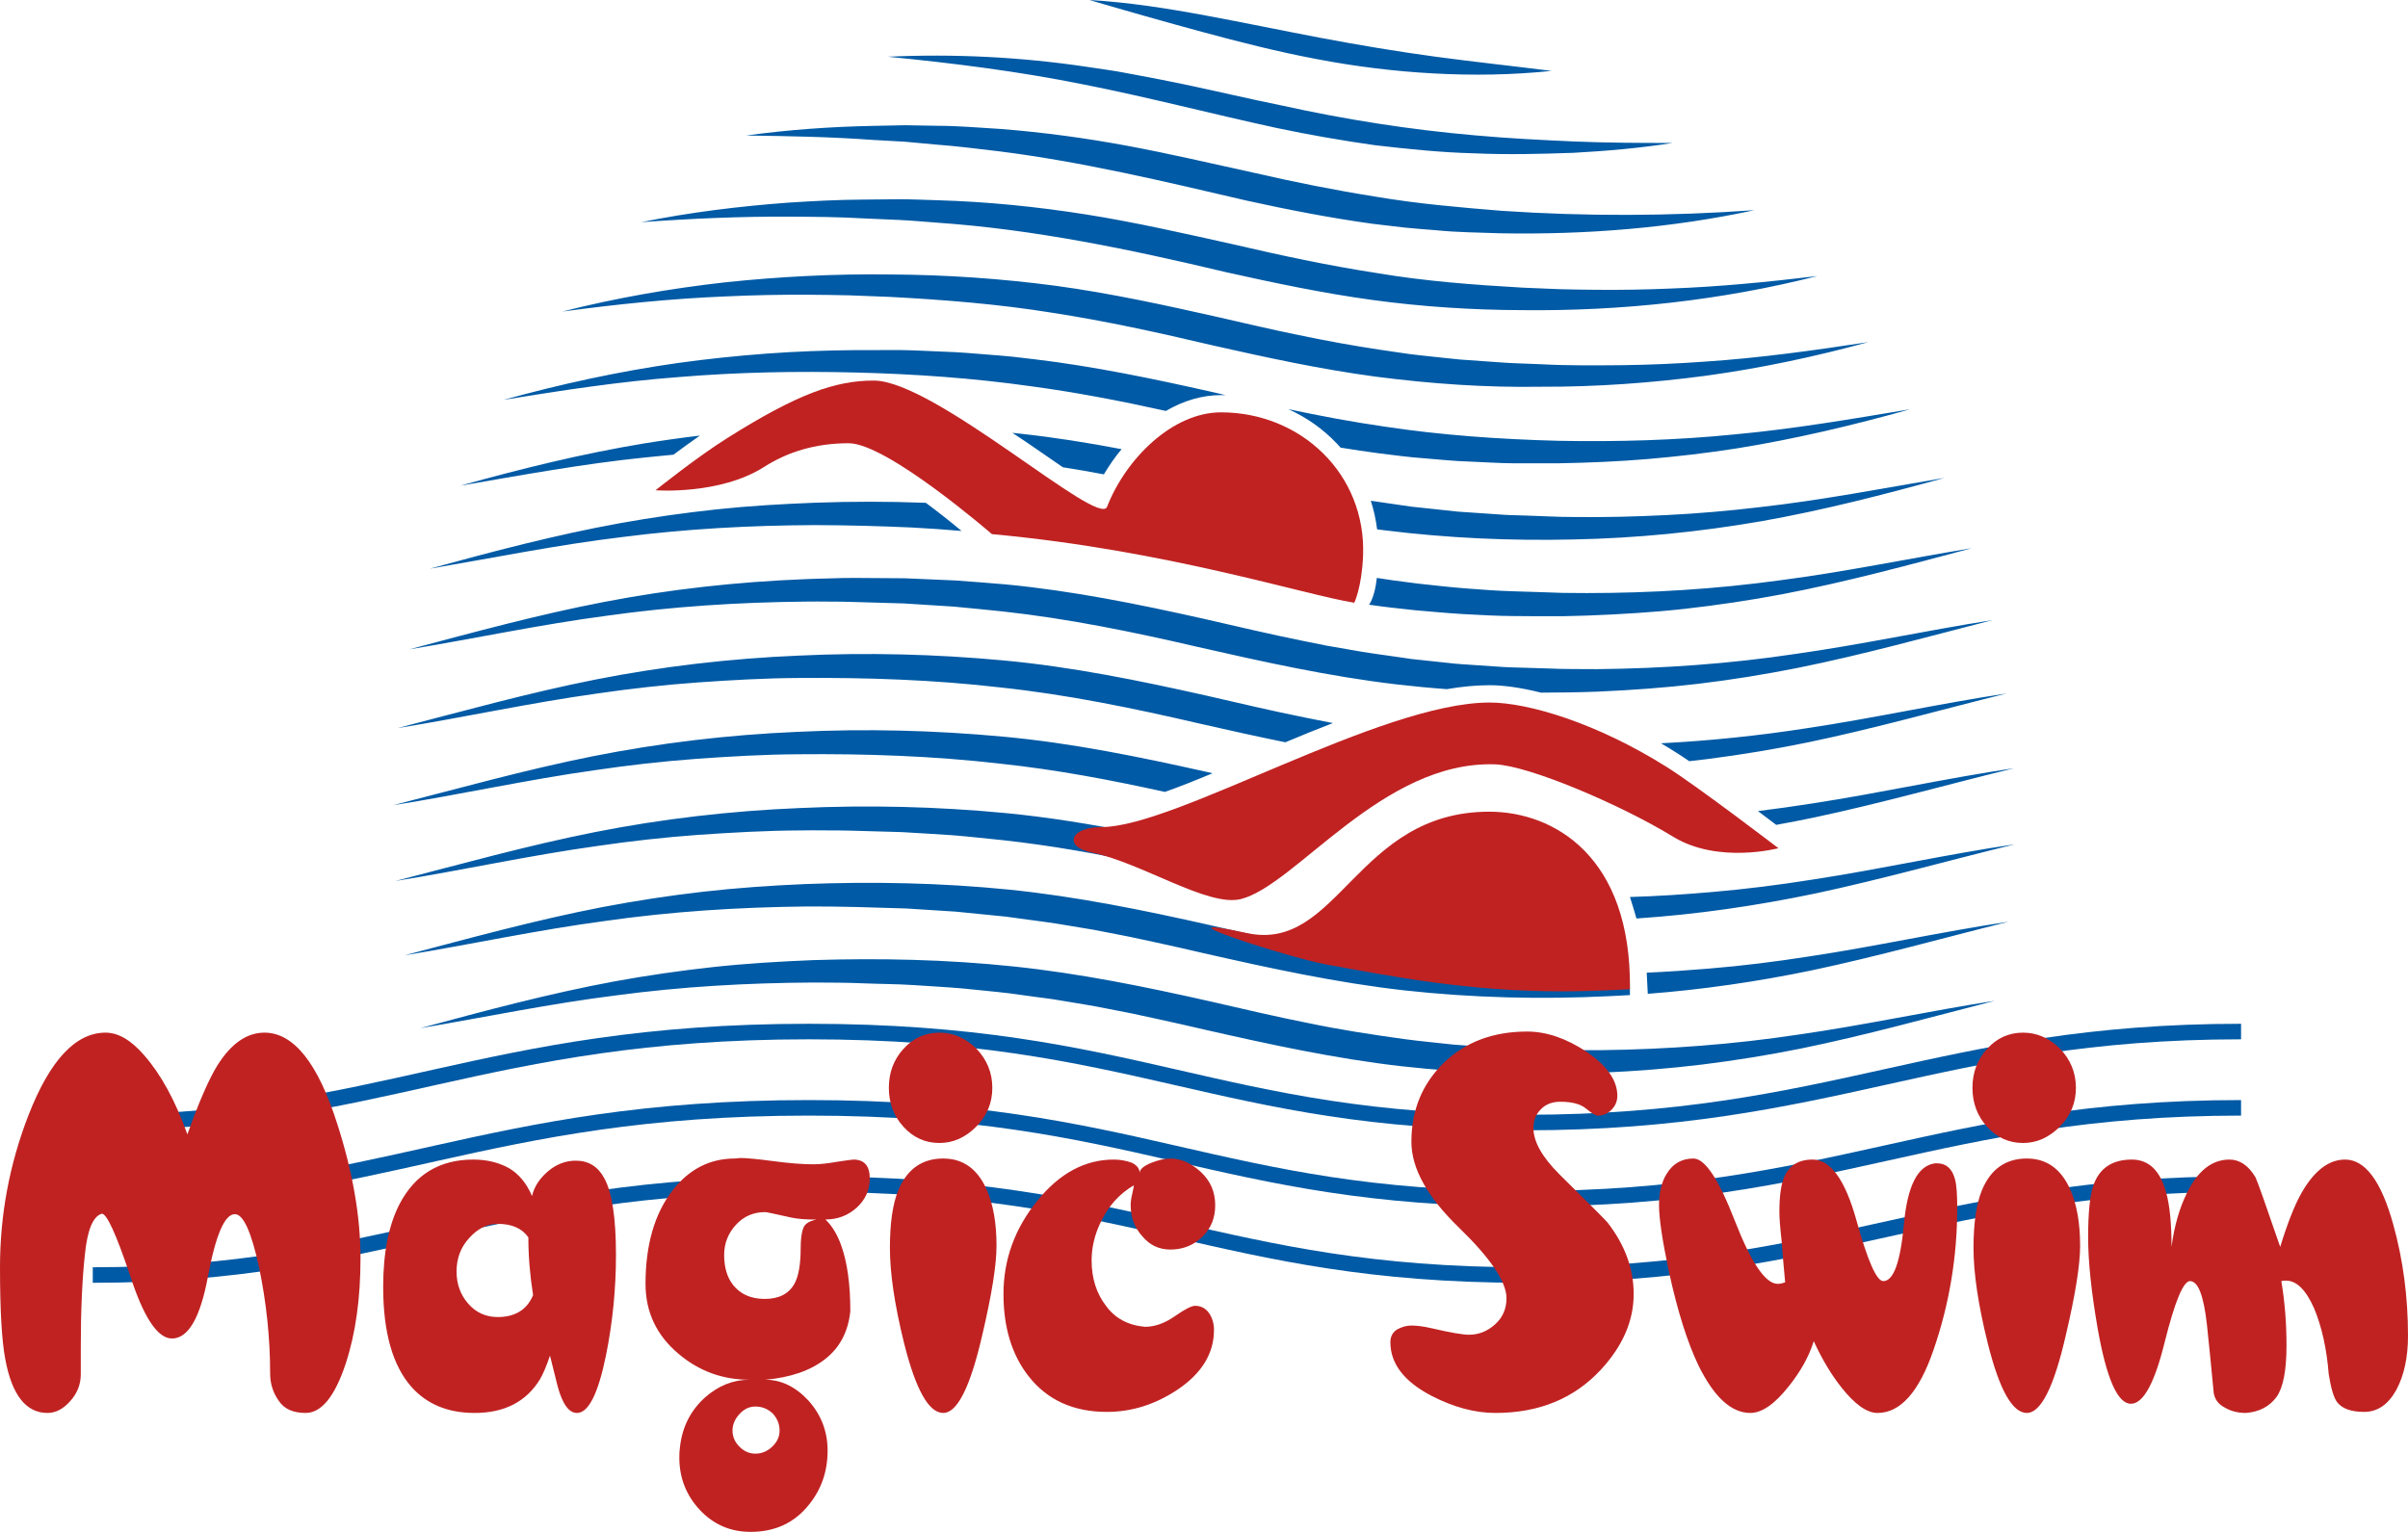 <?xml version="1.0" encoding="UTF-8"?> <svg xmlns="http://www.w3.org/2000/svg" width="55" height="35" viewBox="0 0 55 35" fill="none"><path d="M9.349 14.836C10.823 14.445 12.296 14.041 13.801 13.752C15.306 13.462 16.836 13.294 18.368 13.233C18.56 13.222 18.752 13.221 18.943 13.215C19.135 13.21 19.326 13.202 19.518 13.204L20.669 13.212L21.821 13.262C22.204 13.286 22.587 13.322 22.971 13.352C24.504 13.498 26.019 13.807 27.508 14.141C28.253 14.311 28.992 14.487 29.733 14.637L30.289 14.749L30.846 14.846C31.217 14.916 31.591 14.961 31.964 15.016L32.243 15.057L32.525 15.087L33.087 15.147C33.274 15.17 33.462 15.18 33.651 15.193L34.215 15.231C34.403 15.246 34.592 15.25 34.781 15.255L35.347 15.272C35.725 15.291 36.103 15.284 36.481 15.288C37.993 15.272 39.505 15.167 41.006 14.941C42.509 14.73 44.001 14.404 45.509 14.168C44.031 14.547 42.562 14.957 41.059 15.26C40.308 15.409 39.55 15.532 38.788 15.623C38.026 15.714 37.26 15.768 36.493 15.802C36.062 15.818 35.63 15.825 35.197 15.825C34.725 15.706 34.325 15.655 34.025 15.655C33.714 15.655 33.386 15.687 33.047 15.745C32.66 15.717 32.274 15.68 31.888 15.635C30.358 15.455 28.849 15.12 27.367 14.783C25.885 14.438 24.407 14.135 22.906 13.97C22.531 13.934 22.156 13.891 21.78 13.859L20.649 13.787L19.516 13.754C19.327 13.745 19.137 13.747 18.948 13.745C18.759 13.745 18.57 13.74 18.381 13.745C16.867 13.761 15.354 13.856 13.852 14.069C12.347 14.267 10.854 14.587 9.349 14.836ZM9.599 23.491H9.6C11.065 23.096 12.532 22.701 14.031 22.423C14.78 22.286 15.535 22.177 16.293 22.094C17.051 22.012 17.813 21.967 18.575 21.936C20.098 21.888 21.628 21.921 23.151 22.081C24.674 22.24 26.179 22.549 27.659 22.883C28.398 23.052 29.133 23.227 29.87 23.372C30.606 23.527 31.347 23.64 32.089 23.742C32.46 23.793 32.834 23.824 33.206 23.867C33.58 23.898 33.955 23.919 34.329 23.946C35.079 23.974 35.83 24 36.582 23.993C38.086 23.975 39.588 23.863 41.081 23.637C42.575 23.424 44.059 23.099 45.558 22.866C44.089 23.242 42.628 23.651 41.135 23.956C40.388 24.107 39.635 24.228 38.877 24.322C38.12 24.414 37.358 24.474 36.596 24.507C35.072 24.57 33.539 24.532 32.016 24.361C30.493 24.188 28.993 23.86 27.517 23.525C27.148 23.441 26.779 23.353 26.412 23.276L25.859 23.156L25.306 23.048C24.938 22.971 24.567 22.918 24.197 22.854C24.012 22.821 23.826 22.8 23.64 22.775L23.083 22.698C22.711 22.653 22.337 22.621 21.964 22.581C21.59 22.55 21.215 22.531 20.84 22.505C20.465 22.481 20.089 22.482 19.713 22.466C19.337 22.449 18.961 22.451 18.584 22.448C17.08 22.456 15.575 22.54 14.079 22.741C12.582 22.927 11.096 23.237 9.6 23.491L9.599 23.491ZM9.241 21.826C10.736 21.433 12.227 21.021 13.752 20.726C14.515 20.581 15.283 20.462 16.055 20.374C16.828 20.286 17.604 20.232 18.38 20.199C19.932 20.138 21.491 20.17 23.044 20.325C24.596 20.483 26.13 20.797 27.638 21.137C28.392 21.309 29.14 21.488 29.892 21.635C30.642 21.792 31.397 21.905 32.154 22.009C32.532 22.055 32.913 22.091 33.292 22.133L34.437 22.21L35.584 22.243C35.776 22.25 35.967 22.247 36.159 22.249C36.35 22.251 36.542 22.252 36.733 22.246C36.897 22.245 37.06 22.242 37.223 22.237L37.229 22.735C37.069 22.744 36.909 22.753 36.749 22.76C35.196 22.836 33.635 22.799 32.082 22.628C30.53 22.454 29 22.12 27.496 21.779C27.121 21.693 26.745 21.604 26.37 21.525L25.807 21.404L25.244 21.294L24.962 21.24L24.679 21.193L24.113 21.099C23.735 21.042 23.356 20.998 22.978 20.943L21.837 20.829L20.691 20.756C19.925 20.733 19.159 20.704 18.392 20.711C16.859 20.728 15.326 20.825 13.803 21.044C12.279 21.247 10.767 21.575 9.241 21.826ZM37.612 22.223C38.085 22.202 38.557 22.169 39.029 22.13C39.793 22.067 40.555 21.972 41.315 21.853C42.836 21.625 44.348 21.287 45.877 21.059C44.377 21.431 42.89 21.852 41.371 22.172C40.141 22.427 38.892 22.61 37.636 22.706L37.612 22.223ZM9.032 20.128C10.543 19.739 12.047 19.317 13.585 19.012C15.122 18.708 16.687 18.527 18.255 18.462C19.822 18.389 21.396 18.427 22.964 18.576C23.946 18.67 24.919 18.83 25.884 19.021C25.881 19.24 25.967 19.497 26.164 19.739C25.081 19.509 23.996 19.315 22.9 19.195C22.516 19.158 22.132 19.112 21.747 19.082C21.362 19.059 20.976 19.031 20.59 19.011L19.43 18.978C19.237 18.971 19.043 18.974 18.85 18.972C18.656 18.971 18.462 18.968 18.269 18.973C17.494 18.977 16.721 19.021 15.949 19.074C15.176 19.13 14.406 19.217 13.638 19.329C12.099 19.543 10.573 19.88 9.032 20.128ZM37.229 20.494C37.855 20.476 38.481 20.434 39.106 20.38C39.877 20.314 40.646 20.216 41.413 20.094C42.949 19.859 44.475 19.516 46.02 19.29C44.504 19.659 43.004 20.085 41.47 20.412C40.124 20.694 38.755 20.893 37.378 20.985C37.325 20.799 37.274 20.637 37.229 20.494ZM8.975 18.398C10.488 18.011 11.993 17.588 13.532 17.28C15.071 16.974 16.637 16.788 18.206 16.721C19.775 16.645 21.351 16.685 22.92 16.831C24.491 16.976 26.042 17.296 27.567 17.637L27.695 17.667C27.302 17.831 26.933 17.979 26.606 18.093C25.362 17.818 24.117 17.583 22.857 17.449C21.322 17.271 19.771 17.218 18.221 17.233C17.446 17.237 16.672 17.283 15.899 17.338C15.126 17.395 14.354 17.483 13.585 17.597C12.046 17.813 10.518 18.152 8.975 18.398ZM40.152 18.531C40.565 18.48 40.978 18.422 41.39 18.357C42.928 18.122 44.456 17.779 46.002 17.552C44.484 17.922 42.982 18.349 41.447 18.675C41.156 18.736 40.863 18.793 40.57 18.846C40.455 18.758 40.312 18.65 40.152 18.531ZM9.076 16.636C10.578 16.247 12.072 15.829 13.601 15.526C15.128 15.225 16.683 15.044 18.241 14.979C19.798 14.905 21.362 14.944 22.92 15.089C24.479 15.233 26.019 15.549 27.533 15.888C28.289 16.061 29.04 16.24 29.794 16.391L30.359 16.504L30.447 16.519C30.082 16.659 29.718 16.808 29.358 16.959C28.698 16.825 28.042 16.678 27.391 16.53C25.885 16.18 24.382 15.87 22.856 15.707C21.333 15.53 19.793 15.478 18.255 15.49C17.485 15.493 16.717 15.538 15.95 15.591C15.182 15.646 14.416 15.732 13.653 15.843C12.124 16.055 10.608 16.388 9.076 16.636ZM37.938 16.982C39.046 16.925 40.152 16.811 41.253 16.64C42.78 16.413 44.296 16.075 45.831 15.844C44.325 16.218 42.834 16.64 41.309 16.958C40.546 17.115 39.777 17.243 39.003 17.342C38.863 17.36 38.724 17.376 38.584 17.391C38.467 17.311 38.361 17.241 38.271 17.185C38.16 17.114 38.048 17.047 37.938 16.982ZM10.516 11.096C11.893 10.712 13.284 10.368 14.701 10.133C15.128 10.064 15.557 10.003 15.986 9.952C15.777 10.097 15.569 10.249 15.383 10.388C15.169 10.407 14.956 10.428 14.743 10.451C13.329 10.595 11.925 10.853 10.516 11.096ZM23.123 9.889C23.181 9.895 23.24 9.901 23.298 9.908C24.077 9.992 24.851 10.116 25.618 10.262C25.468 10.442 25.332 10.636 25.213 10.838C24.902 10.778 24.59 10.725 24.277 10.676C24.072 10.536 23.857 10.387 23.659 10.25C23.476 10.123 23.298 10.003 23.123 9.889ZM31.31 11.441C31.445 11.461 31.58 11.479 31.715 11.5L32.239 11.576L32.766 11.632L33.293 11.689L33.822 11.725L34.35 11.761C34.527 11.773 34.704 11.772 34.881 11.78L35.411 11.8L35.677 11.809L35.942 11.812C36.651 11.822 37.359 11.803 38.067 11.768C38.775 11.733 39.482 11.672 40.187 11.588C41.599 11.43 43.002 11.157 44.411 10.919C43.033 11.299 41.647 11.658 40.233 11.908C38.819 12.153 37.383 12.297 35.946 12.325C34.51 12.359 33.066 12.295 31.634 12.117C31.574 12.11 31.514 12.102 31.454 12.094C31.426 11.87 31.378 11.652 31.31 11.441ZM11.499 9.136L11.5 9.136C12.806 8.776 14.133 8.485 15.48 8.294C16.153 8.2 16.829 8.13 17.508 8.079C18.186 8.029 18.866 8.005 19.546 7.999L20.567 7.998C20.907 8.002 21.248 8.024 21.588 8.036C21.929 8.045 22.268 8.08 22.609 8.105C22.779 8.12 22.949 8.13 23.119 8.149L23.627 8.208C24.984 8.37 26.324 8.65 27.644 8.946C27.761 8.974 27.877 9.001 27.994 9.028C27.958 9.027 27.923 9.027 27.887 9.027C27.466 9.027 27.039 9.15 26.629 9.389C25.606 9.162 24.583 8.964 23.55 8.825C22.224 8.638 20.886 8.544 19.543 8.511C18.2 8.477 16.855 8.503 15.514 8.614C14.172 8.714 12.836 8.918 11.5 9.136V9.136L11.499 9.136ZM29.425 9.348C30.146 9.501 30.868 9.637 31.594 9.742C32.917 9.944 34.254 10.036 35.595 10.071C36.937 10.097 38.281 10.059 39.62 9.925C40.96 9.802 42.292 9.573 43.628 9.351C42.324 9.716 41.003 10.031 39.66 10.246C38.988 10.351 38.312 10.43 37.633 10.488C36.955 10.545 36.275 10.573 35.594 10.585L34.572 10.585C34.232 10.583 33.891 10.558 33.55 10.545C33.209 10.536 32.87 10.497 32.529 10.471C32.188 10.447 31.85 10.4 31.511 10.359C31.213 10.32 30.916 10.276 30.62 10.227C30.593 10.197 30.567 10.168 30.539 10.139C30.22 9.801 29.843 9.536 29.425 9.348ZM12.843 7.118C14.061 6.809 15.304 6.592 16.557 6.451C17.811 6.319 19.072 6.254 20.334 6.271C21.596 6.277 22.861 6.364 24.117 6.53C25.373 6.701 26.612 6.973 27.835 7.248C29.057 7.534 30.271 7.804 31.498 7.987C31.805 8.029 32.111 8.084 32.42 8.116C32.728 8.148 33.036 8.185 33.345 8.214L34.275 8.28C34.585 8.304 34.896 8.307 35.207 8.322C35.828 8.356 36.452 8.348 37.075 8.343C37.697 8.335 38.32 8.307 38.942 8.262C40.188 8.18 41.428 8.006 42.67 7.817C41.458 8.149 40.225 8.411 38.975 8.583C37.725 8.749 36.462 8.841 35.2 8.836C33.936 8.857 32.669 8.768 31.412 8.604C30.155 8.436 28.916 8.166 27.693 7.89C26.472 7.602 25.258 7.334 24.03 7.145C22.804 6.947 21.564 6.849 20.321 6.783L19.387 6.747C19.075 6.739 18.763 6.737 18.452 6.734C17.828 6.73 17.204 6.743 16.581 6.772C15.333 6.822 14.088 6.951 12.843 7.118ZM14.648 5.076C15.756 4.85 16.883 4.713 18.014 4.629C18.579 4.593 19.146 4.563 19.713 4.56L20.565 4.552C20.849 4.553 21.132 4.568 21.417 4.575C22.553 4.608 23.69 4.723 24.815 4.901C25.94 5.08 27.049 5.334 28.15 5.578C29.248 5.834 30.342 6.069 31.445 6.238C32.547 6.425 33.662 6.508 34.78 6.572L35.619 6.607C35.9 6.616 36.18 6.617 36.46 6.621C37.021 6.626 37.582 6.617 38.143 6.593C39.266 6.552 40.387 6.442 41.509 6.307C39.316 6.864 37.038 7.111 34.766 7.086C33.629 7.082 32.489 7.009 31.358 6.855C30.228 6.701 29.112 6.466 28.009 6.22C25.81 5.697 23.627 5.24 21.388 5.086C21.109 5.066 20.83 5.039 20.55 5.026L19.709 4.989C19.148 4.956 18.586 4.953 18.024 4.95C16.9 4.944 15.775 4.994 14.648 5.076ZM17.041 3.096C18.002 2.964 18.972 2.895 19.944 2.876L20.673 2.861L21.403 2.874C21.89 2.874 22.376 2.918 22.863 2.947C23.835 3.024 24.806 3.155 25.764 3.334C26.723 3.513 27.669 3.735 28.612 3.941C29.551 4.158 30.491 4.346 31.437 4.496C32.382 4.656 33.336 4.738 34.293 4.816C36.209 4.946 38.138 4.94 40.072 4.802C38.173 5.212 36.22 5.365 34.271 5.33C33.784 5.312 33.295 5.31 32.809 5.261C32.565 5.24 32.321 5.225 32.078 5.199L31.35 5.113C30.381 4.979 29.421 4.792 28.472 4.583C26.581 4.142 24.718 3.696 22.811 3.456C22.335 3.4 21.858 3.339 21.379 3.303L20.66 3.237L19.938 3.197C18.976 3.126 18.01 3.109 17.041 3.096ZM20.28 1.296C21.79 1.226 23.311 1.302 24.813 1.525L25.377 1.609C25.565 1.636 25.75 1.677 25.937 1.709C26.31 1.776 26.681 1.853 27.052 1.928C27.792 2.084 28.526 2.258 29.261 2.407C30.727 2.731 32.204 2.964 33.697 3.093C34.443 3.161 35.193 3.198 35.944 3.232C36.696 3.263 37.449 3.267 38.205 3.266C37.458 3.384 36.703 3.449 35.946 3.491C35.19 3.518 34.431 3.537 33.672 3.503C32.913 3.484 32.156 3.405 31.4 3.317C30.647 3.21 29.897 3.08 29.155 2.923C27.672 2.601 26.218 2.219 24.747 1.929C23.276 1.632 21.785 1.444 20.28 1.296ZM24.881 0C25.778 0.052 26.665 0.192 27.544 0.355C28.422 0.518 29.293 0.7 30.163 0.865C31.034 1.029 31.906 1.176 32.785 1.295C33.663 1.414 34.547 1.507 35.438 1.62C34.546 1.713 33.646 1.727 32.749 1.678C31.852 1.63 30.957 1.519 30.074 1.35C29.191 1.184 28.322 0.963 27.461 0.73C26.599 0.496 25.743 0.253 24.881 0ZM9.818 12.993C11.251 12.601 12.689 12.22 14.158 11.954C14.892 11.821 15.632 11.717 16.374 11.637C17.117 11.558 17.863 11.515 18.609 11.486C19.453 11.455 20.3 11.455 21.146 11.488C21.433 11.7 21.715 11.923 21.962 12.131C21.585 12.098 21.206 12.072 20.827 12.052C20.092 12.019 19.355 11.999 18.618 11.997C17.144 12.003 15.67 12.082 14.205 12.271C12.738 12.447 11.282 12.743 9.818 12.993ZM31.448 13.204L31.843 13.263C32.208 13.314 32.571 13.358 32.937 13.393C33.302 13.433 33.669 13.459 34.035 13.484C34.401 13.509 34.769 13.514 35.137 13.527L35.689 13.546L36.241 13.55C37.714 13.55 39.186 13.46 40.65 13.259C42.116 13.071 43.57 12.765 45.037 12.525C43.601 12.908 42.166 13.298 40.7 13.578C39.967 13.716 39.228 13.826 38.485 13.91C37.742 13.992 36.996 14.036 36.249 14.064L35.689 14.079L35.128 14.079C34.755 14.076 34.381 14.078 34.007 14.06C33.632 14.043 33.258 14.024 32.885 13.991C32.512 13.963 32.138 13.926 31.767 13.881C31.6 13.862 31.435 13.84 31.271 13.816C31.373 13.66 31.423 13.424 31.448 13.204Z" fill="#005AA5"></path><path d="M35.693 22.65C33.514 22.65 31.798 22.309 30.292 22.035C29.393 21.87 26.179 20.821 28.481 21.318C30.571 21.769 30.974 18.545 34.015 18.545C35.488 18.545 37.266 19.563 37.228 22.602C37.228 22.602 36.38 22.65 35.693 22.65Z" fill="#C02222"></path><path d="M40.62 19.379C40.62 19.379 38.778 17.969 38.066 17.522C36.465 16.515 34.901 16.051 34.024 16.051C31.526 16.051 26.857 18.896 25.16 18.896C24.43 18.896 24.293 19.347 24.931 19.477C26.075 19.709 27.592 20.731 28.344 20.541C29.602 20.221 31.575 17.376 34.148 17.463C34.911 17.489 36.998 18.373 38.218 19.118C39.245 19.745 40.62 19.379 40.62 19.379Z" fill="#C02222"></path><path d="M31.133 12.697C31.207 10.839 29.72 9.421 27.888 9.421C26.778 9.421 25.712 10.484 25.286 11.579C25.095 12.069 21.352 8.695 19.958 8.695C19.081 8.695 18.223 8.995 16.622 10.002C15.909 10.449 14.973 11.201 14.973 11.201C14.973 11.201 16.435 11.314 17.451 10.669C17.994 10.324 18.622 10.127 19.386 10.127C20.263 10.127 22.655 12.203 22.655 12.203C26.658 12.571 29.767 13.585 30.933 13.771C30.933 13.771 31.105 13.413 31.133 12.697Z" fill="#C02222"></path><path d="M2.119 29.131C8.696 29.131 10.983 27.053 18.475 27.053C25.967 27.053 27.797 29.131 34.831 29.131C41.865 29.131 44.267 27.053 51.187 27.053" stroke="#005AA5" stroke-width="0.355" stroke-miterlimit="22.926"></path><path d="M2.119 27.389C8.696 27.389 10.983 25.311 18.475 25.311C25.967 25.311 27.797 27.389 34.831 27.389C41.865 27.389 44.267 25.311 51.187 25.311" stroke="#005AA5" stroke-width="0.355" stroke-miterlimit="22.926"></path><path d="M2.119 25.647C8.696 25.647 10.983 23.568 18.475 23.568C25.967 23.568 27.797 25.647 34.831 25.647C41.865 25.647 44.267 23.568 51.187 23.568" stroke="#005AA5" stroke-width="0.355" stroke-miterlimit="22.926"></path><path d="M8.234 28.745C8.234 29.667 8.121 30.471 7.896 31.156C7.647 31.907 7.342 32.282 6.98 32.282C6.691 32.282 6.486 32.188 6.365 32.001C6.237 31.821 6.17 31.613 6.17 31.377C6.17 30.577 6.086 29.769 5.917 28.953C5.741 28.146 5.558 27.74 5.365 27.74C5.132 27.74 4.927 28.215 4.75 29.163C4.573 30.11 4.3 30.581 3.928 30.581C3.599 30.581 3.277 30.096 2.966 29.125C2.652 28.195 2.439 27.73 2.327 27.73C2.126 27.787 1.995 28.097 1.939 28.662C1.877 29.231 1.845 29.941 1.845 30.789V31.401C1.845 31.63 1.764 31.834 1.603 32.013C1.443 32.193 1.27 32.282 1.085 32.282C0.595 32.282 0.273 31.874 0.121 31.056C0.04 30.632 0 29.932 0 28.953C0 27.754 0.217 26.595 0.651 25.478C1.141 24.221 1.728 23.593 2.411 23.593C2.701 23.593 2.994 23.764 3.291 24.107C3.677 24.547 4.007 25.151 4.28 25.918C4.543 25.176 4.774 24.649 4.967 24.339C5.28 23.842 5.636 23.593 6.04 23.593C6.707 23.593 7.26 24.286 7.702 25.674C8.057 26.775 8.234 27.799 8.234 28.745ZM14.069 28.672C14.069 29.447 13.993 30.21 13.842 30.962C13.663 31.842 13.442 32.282 13.177 32.282C12.992 32.282 12.843 32.074 12.733 31.658C12.675 31.427 12.618 31.201 12.562 30.973C12.482 31.211 12.405 31.389 12.335 31.511C12.021 32.025 11.523 32.282 10.84 32.282C10.235 32.282 9.757 32.086 9.403 31.693C8.969 31.205 8.752 30.442 8.752 29.404C8.752 28.621 8.877 27.991 9.126 27.509C9.48 26.832 10.042 26.493 10.812 26.493C11.119 26.493 11.389 26.559 11.622 26.687C11.849 26.82 12.026 27.032 12.152 27.326C12.2 27.113 12.323 26.928 12.514 26.763C12.707 26.599 12.92 26.518 13.153 26.518C13.442 26.518 13.659 26.652 13.804 26.922C13.981 27.248 14.069 27.831 14.069 28.672ZM12.176 29.59C12.104 29.135 12.068 28.694 12.068 28.27C11.923 28.064 11.692 27.962 11.37 27.962C11.13 27.962 10.912 28.068 10.72 28.282C10.525 28.492 10.428 28.749 10.428 29.051C10.428 29.337 10.517 29.582 10.693 29.784C10.872 29.989 11.097 30.091 11.37 30.091C11.561 30.091 11.726 30.051 11.863 29.969C11.999 29.888 12.104 29.761 12.176 29.59ZM19.866 26.922C19.866 27.189 19.765 27.413 19.566 27.593C19.366 27.772 19.128 27.862 18.853 27.862C19.008 28.009 19.128 28.211 19.217 28.464C19.353 28.847 19.422 29.345 19.422 29.957C19.373 30.43 19.179 30.795 18.841 31.056C18.505 31.317 18.049 31.474 17.479 31.523C17.842 31.523 18.172 31.683 18.467 32.001C18.759 32.329 18.903 32.709 18.903 33.141C18.903 33.612 18.763 34.024 18.479 34.375C18.15 34.791 17.706 34.999 17.143 34.999C16.685 34.999 16.297 34.832 15.984 34.497C15.672 34.163 15.516 33.763 15.516 33.298C15.516 33.21 15.52 33.139 15.528 33.09C15.574 32.617 15.767 32.231 16.104 31.927C16.41 31.658 16.747 31.523 17.117 31.523C16.506 31.523 15.97 31.328 15.504 30.936C14.997 30.512 14.744 29.977 14.744 29.335C14.744 28.443 14.949 27.734 15.357 27.203C15.735 26.714 16.211 26.469 16.782 26.469C16.846 26.461 16.89 26.457 16.914 26.457C17.049 26.457 17.302 26.481 17.674 26.53C18.041 26.579 18.343 26.601 18.578 26.601C18.73 26.601 18.915 26.581 19.13 26.542C19.347 26.51 19.468 26.493 19.492 26.493C19.741 26.493 19.866 26.636 19.866 26.922ZM18.65 27.864C18.401 27.864 18.204 27.848 18.059 27.815C17.698 27.734 17.505 27.693 17.479 27.693C17.213 27.693 16.994 27.787 16.818 27.974C16.633 28.17 16.54 28.405 16.54 28.672C16.54 28.957 16.609 29.186 16.743 29.357C16.912 29.569 17.153 29.677 17.467 29.677C17.79 29.677 18.015 29.561 18.144 29.333C18.24 29.161 18.288 28.888 18.288 28.511C18.288 28.309 18.309 28.158 18.347 28.06C18.381 27.962 18.481 27.897 18.65 27.864ZM17.806 32.686C17.806 32.537 17.754 32.407 17.649 32.294C17.537 32.188 17.404 32.135 17.254 32.135C17.115 32.135 16.994 32.193 16.89 32.307C16.784 32.423 16.731 32.547 16.731 32.686C16.731 32.825 16.784 32.947 16.89 33.053C16.994 33.159 17.115 33.212 17.254 33.212C17.396 33.212 17.525 33.159 17.637 33.053C17.75 32.947 17.806 32.825 17.806 32.686ZM22.665 24.854C22.665 25.196 22.544 25.49 22.303 25.735C22.054 25.988 21.773 26.114 21.457 26.114C21.136 26.114 20.862 25.992 20.639 25.747C20.414 25.502 20.302 25.204 20.302 24.854C20.302 24.503 20.414 24.205 20.639 23.96C20.862 23.715 21.136 23.593 21.457 23.593C21.773 23.593 22.054 23.715 22.303 23.96C22.544 24.213 22.665 24.511 22.665 24.854ZM22.761 28.464C22.761 28.896 22.653 29.578 22.434 30.508C22.162 31.691 21.865 32.282 21.544 32.282C21.214 32.282 20.917 31.752 20.651 30.693C20.434 29.818 20.326 29.092 20.326 28.513C20.326 27.942 20.39 27.503 20.519 27.191C20.72 26.71 21.061 26.469 21.544 26.469C21.992 26.469 22.321 26.701 22.532 27.169C22.685 27.511 22.761 27.942 22.761 28.464ZM27.756 27.536C27.756 27.827 27.658 28.068 27.465 28.254C27.264 28.451 27.019 28.549 26.732 28.549C26.472 28.549 26.259 28.447 26.09 28.244C25.914 28.048 25.825 27.811 25.825 27.534C25.825 27.46 25.837 27.37 25.863 27.267C25.887 27.158 25.898 27.097 25.898 27.081C25.576 27.268 25.327 27.542 25.15 27.903C25.006 28.195 24.933 28.492 24.933 28.796C24.933 29.202 25.042 29.549 25.261 29.834C25.468 30.12 25.765 30.279 26.151 30.314C26.378 30.314 26.605 30.232 26.838 30.069C27.063 29.912 27.216 29.834 27.296 29.834C27.427 29.834 27.531 29.888 27.611 29.994C27.69 30.108 27.728 30.238 27.728 30.385C27.728 30.922 27.449 31.381 26.886 31.756C26.382 32.09 25.845 32.258 25.283 32.258C24.511 32.258 23.915 31.984 23.488 31.436C23.109 30.948 22.92 30.324 22.92 29.565C22.92 28.78 23.177 28.07 23.691 27.436C24.198 26.808 24.78 26.493 25.439 26.493C25.584 26.493 25.721 26.518 25.851 26.565C25.97 26.624 26.03 26.701 26.03 26.799C26.03 26.718 26.119 26.64 26.296 26.567C26.464 26.502 26.609 26.469 26.732 26.469C26.971 26.469 27.204 26.571 27.429 26.777C27.646 26.979 27.756 27.232 27.756 27.536ZM37.314 29.565C37.314 30.177 37.065 30.752 36.567 31.291C35.956 31.952 35.152 32.282 34.156 32.282C33.69 32.282 33.203 32.152 32.697 31.891C32.07 31.564 31.757 31.156 31.757 30.665C31.757 30.536 31.809 30.438 31.913 30.373C32.018 30.316 32.126 30.285 32.237 30.285C32.376 30.285 32.532 30.308 32.709 30.349C33.125 30.446 33.408 30.495 33.553 30.495C33.778 30.495 33.979 30.414 34.156 30.251C34.325 30.096 34.409 29.898 34.409 29.661C34.409 29.288 34.047 28.749 33.324 28.048C32.599 27.346 32.237 26.693 32.237 26.087C32.237 25.361 32.486 24.76 32.984 24.276C33.475 23.805 34.108 23.568 34.881 23.568C35.321 23.568 35.775 23.723 36.239 24.031C36.708 24.35 36.941 24.686 36.941 25.037C36.941 25.159 36.896 25.265 36.808 25.355C36.72 25.445 36.615 25.49 36.492 25.49C36.446 25.49 36.358 25.437 36.227 25.329C36.101 25.223 35.904 25.172 35.639 25.172C35.454 25.172 35.303 25.229 35.193 25.345C35.08 25.457 35.024 25.6 35.024 25.771C35.024 26.081 35.221 26.432 35.612 26.824C36.314 27.517 36.679 27.884 36.712 27.925C37.113 28.439 37.314 28.986 37.314 29.565ZM44.704 27.595C44.704 28.711 44.524 29.798 44.16 30.85C43.831 31.805 43.404 32.282 42.884 32.282C42.641 32.282 42.37 32.09 42.064 31.705C41.831 31.413 41.618 31.058 41.427 30.642C41.321 30.985 41.132 31.328 40.859 31.67C40.537 32.078 40.244 32.282 39.979 32.282C39.545 32.282 39.153 31.923 38.799 31.207C38.542 30.675 38.317 29.961 38.122 29.066C37.969 28.346 37.893 27.835 37.893 27.536C37.893 27.248 37.949 27.012 38.064 26.824C38.206 26.587 38.411 26.469 38.679 26.469C38.944 26.469 39.259 26.946 39.629 27.903C40.001 28.855 40.326 29.333 40.605 29.333C40.656 29.333 40.71 29.32 40.774 29.298C40.742 28.962 40.714 28.643 40.692 28.341C40.658 28.04 40.642 27.823 40.642 27.693C40.642 27.334 40.678 27.069 40.75 26.897C40.863 26.628 41.078 26.493 41.401 26.493C41.811 26.493 42.143 26.954 42.4 27.874C42.657 28.804 42.862 29.27 43.015 29.27C43.25 29.27 43.407 28.835 43.487 27.962C43.567 27.089 43.804 26.628 44.198 26.579C44.214 26.579 44.23 26.579 44.246 26.579C44.453 26.579 44.59 26.701 44.654 26.946C44.688 27.069 44.704 27.285 44.704 27.595ZM47.415 24.854C47.415 25.196 47.294 25.49 47.053 25.735C46.804 25.988 46.523 26.114 46.207 26.114C45.886 26.114 45.613 25.992 45.39 25.747C45.165 25.502 45.052 25.204 45.052 24.854C45.052 24.503 45.165 24.205 45.39 23.96C45.613 23.715 45.886 23.593 46.207 23.593C46.523 23.593 46.804 23.715 47.053 23.96C47.294 24.213 47.415 24.511 47.415 24.854ZM47.511 28.464C47.511 28.896 47.403 29.578 47.184 30.508C46.913 31.691 46.615 32.282 46.294 32.282C45.964 32.282 45.667 31.752 45.402 30.693C45.185 29.818 45.076 29.092 45.076 28.513C45.076 27.942 45.141 27.503 45.269 27.191C45.47 26.71 45.812 26.469 46.294 26.469C46.742 26.469 47.071 26.701 47.282 27.169C47.435 27.511 47.511 27.942 47.511 28.464ZM55 30.52C55 31.009 54.912 31.422 54.733 31.756C54.548 32.09 54.303 32.258 53.999 32.258C53.694 32.258 53.485 32.18 53.373 32.025C53.3 31.919 53.24 31.711 53.19 31.401C53.143 30.814 53.031 30.308 52.852 29.884C52.667 29.467 52.454 29.259 52.213 29.259C52.167 29.259 52.131 29.261 52.107 29.27C52.185 29.737 52.225 30.226 52.225 30.74C52.225 31.311 52.149 31.703 51.998 31.915C51.837 32.135 51.604 32.258 51.299 32.282C51.114 32.282 50.953 32.241 50.817 32.16C50.672 32.086 50.588 31.976 50.563 31.827C50.497 31.142 50.447 30.622 50.407 30.263C50.334 29.602 50.206 29.27 50.021 29.27C49.868 29.27 49.675 29.735 49.442 30.667C49.211 31.603 48.954 32.072 48.671 32.072C48.367 32.072 48.114 31.499 47.911 30.349C47.767 29.516 47.694 28.823 47.694 28.268C47.694 27.705 47.734 27.307 47.815 27.079C47.952 26.689 48.245 26.493 48.693 26.493C49.081 26.493 49.342 26.746 49.478 27.252C49.559 27.546 49.599 27.958 49.599 28.488C49.661 28.015 49.778 27.607 49.947 27.264C50.196 26.75 50.521 26.493 50.923 26.493C51.156 26.493 51.355 26.628 51.516 26.897C51.554 26.971 51.743 27.501 52.081 28.488C52.249 27.942 52.41 27.534 52.563 27.264C52.854 26.75 53.188 26.493 53.563 26.493C54.023 26.493 54.389 26.987 54.662 27.972C54.888 28.782 55 29.631 55 30.52Z" fill="#C02222"></path></svg> 